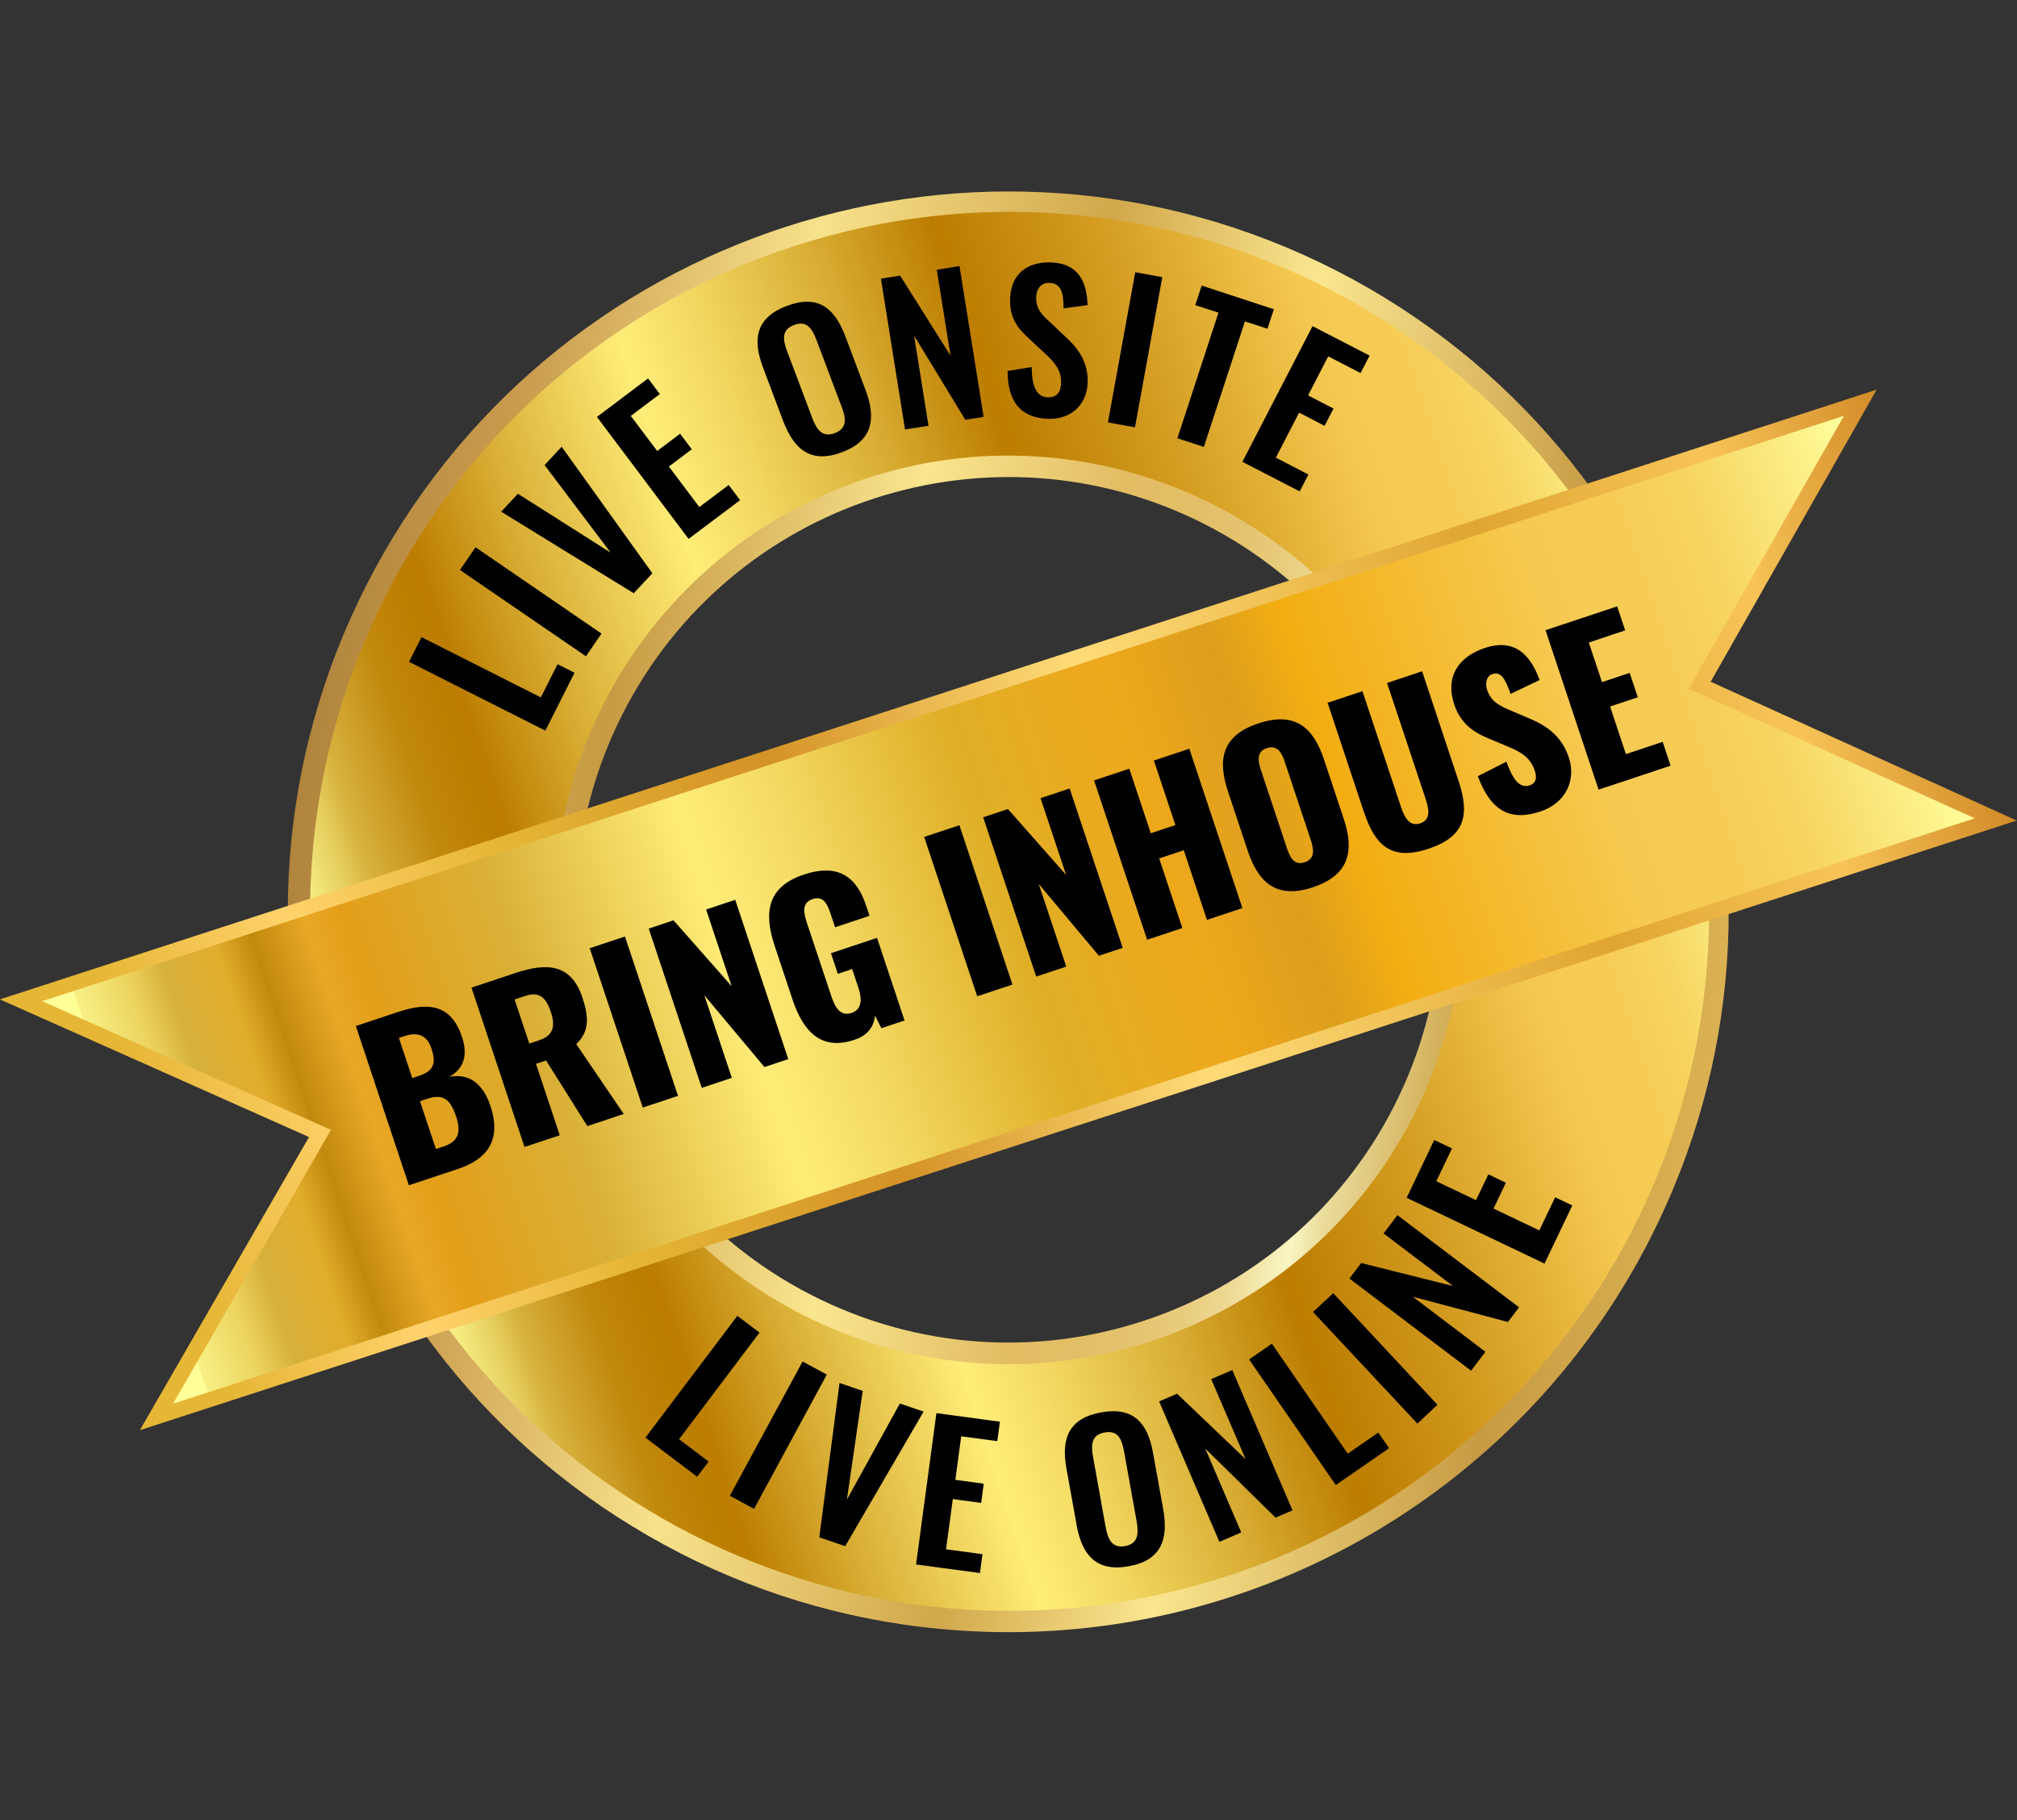<?xml version="1.0" encoding="UTF-8"?>
<svg xmlns="http://www.w3.org/2000/svg" xmlns:xlink="http://www.w3.org/1999/xlink" id="Layer_1" version="1.1" viewBox="0 0 214.04 193.16">
  <rect x="0" y="0" width="214.04" height="193.16" fill="#333333" stroke="none"/>
  <defs>
    <style>
      .st0 {
        fill: url(#linear-gradient2);
      }

      .st1 {
        fill: url(#linear-gradient1);
      }

      .st2 {
        fill: url(#linear-gradient3);
      }

      .st3 {
        fill: url(#linear-gradient4);
      }

      .st4 {
        fill: url(#linear-gradient);
      }
    </style>
    <linearGradient id="linear-gradient" x1="-847.56" y1="633.24" x2="-846.6" y2="632.8" gradientTransform="translate(153179.56 52120.17) rotate(-18) scale(152.88 -152.88)" gradientUnits="userSpaceOnUse">
      <stop offset="0" stop-color="#af833c"></stop>
      <stop offset=".12" stop-color="#ca9c4e"></stop>
      <stop offset=".3" stop-color="#f8e28c"></stop>
      <stop offset=".49" stop-color="#d1a74b"></stop>
      <stop offset=".63" stop-color="#fae68f"></stop>
      <stop offset=".83" stop-color="#c79b44"></stop>
      <stop offset="1" stop-color="#e2ba58"></stop>
    </linearGradient>
    <linearGradient id="linear-gradient1" x1="-847.2" y1="632.88" x2="-846.24" y2="632.43" gradientTransform="translate(141611.77 48177.26) rotate(-18) scale(141.39 -141.39)" gradientUnits="userSpaceOnUse">
      <stop offset="0" stop-color="#e2ba58"></stop>
      <stop offset=".17" stop-color="#c79b44"></stop>
      <stop offset=".37" stop-color="#fae68f"></stop>
      <stop offset=".51" stop-color="#e2bd64"></stop>
      <stop offset=".56" stop-color="#e2be66"></stop>
      <stop offset=".6" stop-color="#e4c36f"></stop>
      <stop offset=".63" stop-color="#e8cc7d"></stop>
      <stop offset=".66" stop-color="#edd892"></stop>
      <stop offset=".68" stop-color="#f3e8ac"></stop>
      <stop offset=".7" stop-color="#f9f6c3"></stop>
      <stop offset=".72" stop-color="#eadc9c"></stop>
      <stop offset=".76" stop-color="#ddc275"></stop>
      <stop offset=".79" stop-color="#d2ae57"></stop>
      <stop offset=".82" stop-color="#ca9f41"></stop>
      <stop offset=".85" stop-color="#c59634"></stop>
      <stop offset=".88" stop-color="#c49430"></stop>
      <stop offset="1" stop-color="#edd482"></stop>
    </linearGradient>
    <linearGradient id="linear-gradient2" x1="-847.46" y1="632.89" x2="-846.46" y2="632.89" gradientTransform="translate(148711.27 50595.89) rotate(-18) scale(148.44 -148.44)" gradientUnits="userSpaceOnUse">
      <stop offset="0" stop-color="#ffff97"></stop>
      <stop offset="0" stop-color="#f7f085"></stop>
      <stop offset=".03" stop-color="#e5cd5d"></stop>
      <stop offset=".05" stop-color="#d6b03b"></stop>
      <stop offset=".08" stop-color="#ca9921"></stop>
      <stop offset=".1" stop-color="#c2890e"></stop>
      <stop offset=".13" stop-color="#bd8003"></stop>
      <stop offset=".15" stop-color="#bc7d00"></stop>
      <stop offset=".23" stop-color="#dab037"></stop>
      <stop offset=".31" stop-color="#f4dc66"></stop>
      <stop offset=".34" stop-color="#ffed78"></stop>
      <stop offset=".39" stop-color="#f4db65"></stop>
      <stop offset=".49" stop-color="#d9ae35"></stop>
      <stop offset=".58" stop-color="#bc7d00"></stop>
      <stop offset=".68" stop-color="#d1991e"></stop>
      <stop offset=".82" stop-color="#f6ca52"></stop>
      <stop offset=".87" stop-color="#f6cc55"></stop>
      <stop offset=".91" stop-color="#f7d460"></stop>
      <stop offset=".94" stop-color="#f9e173"></stop>
      <stop offset=".98" stop-color="#fdf38d"></stop>
      <stop offset="1" stop-color="#ffff9e"></stop>
    </linearGradient>
    <linearGradient id="linear-gradient3" x1="-848.78" y1="623.28" x2="-847.78" y2="623.28" gradientTransform="translate(178315.39 -26296.09) rotate(-18) scale(209.41 -48.08)" gradientUnits="userSpaceOnUse">
      <stop offset=".05" stop-color="#e6b636"></stop>
      <stop offset=".15" stop-color="#ffd26c"></stop>
      <stop offset=".26" stop-color="#e6b636"></stop>
      <stop offset=".4" stop-color="#d49227"></stop>
      <stop offset=".56" stop-color="#ffdb77"></stop>
      <stop offset=".67" stop-color="#efc054"></stop>
      <stop offset=".77" stop-color="#e0a531"></stop>
      <stop offset=".89" stop-color="#f8c458"></stop>
      <stop offset="1" stop-color="#ca7f1e"></stop>
    </linearGradient>
    <linearGradient id="linear-gradient4" x1="-848.65" y1="622.28" x2="-847.65" y2="622.28" gradientTransform="translate(170901.2 -26013.81) rotate(-18) scale(201.03 -44.91)" gradientUnits="userSpaceOnUse">
      <stop offset="0" stop-color="#ffff97"></stop>
      <stop offset="0" stop-color="#f7f085"></stop>
      <stop offset=".03" stop-color="#ecd35e"></stop>
      <stop offset=".05" stop-color="#d6b03b"></stop>
      <stop offset=".08" stop-color="#e2ad2c"></stop>
      <stop offset=".1" stop-color="#c2890e"></stop>
      <stop offset=".13" stop-color="#e8a826"></stop>
      <stop offset=".15" stop-color="#e39f19"></stop>
      <stop offset=".23" stop-color="#dab037"></stop>
      <stop offset=".31" stop-color="#f4dc66"></stop>
      <stop offset=".34" stop-color="#ffed78"></stop>
      <stop offset=".39" stop-color="#f4db65"></stop>
      <stop offset=".49" stop-color="#dfaf27"></stop>
      <stop offset=".58" stop-color="#eea81c"></stop>
      <stop offset=".64" stop-color="#dd9f1d"></stop>
      <stop offset=".68" stop-color="#f3ad12"></stop>
      <stop offset=".82" stop-color="#f6ca52"></stop>
      <stop offset=".87" stop-color="#f6cc55"></stop>
      <stop offset=".91" stop-color="#f7d460"></stop>
      <stop offset=".94" stop-color="#f9e173"></stop>
      <stop offset=".98" stop-color="#fdf38d"></stop>
      <stop offset="1" stop-color="#ffff9e"></stop>
    </linearGradient>
  </defs>
  <g id="Group_2617">
    <g id="Group_2609">
      <g id="Group_2603">
        <path id="Path_531" class="st4" d="M72.22,164.85c-37.59-19.21-52.5-65.25-33.29-102.85C58.13,24.4,104.18,9.5,141.77,28.7c37.59,19.21,52.5,65.25,33.29,102.85-13.96,27.33-42.92,43.66-73.53,41.47-10.22-.72-20.2-3.5-29.32-8.17ZM129.55,52.32c-24.43-12.45-54.34-2.73-66.79,21.7-12.45,24.43-2.73,54.34,21.7,66.79,24.43,12.45,54.34,2.73,66.79-21.7h0c12.42-24.44,2.71-54.31-21.7-66.79h0Z"></path>
      </g>
      <g id="Group_2604">
        <path id="Path_532" class="st1" d="M74.84,159.71c-34.77-17.76-48.56-60.35-30.79-95.12s60.35-48.56,95.12-30.79c34.77,17.76,48.56,60.35,30.79,95.12-12.91,25.28-39.69,40.38-68,38.35-9.46-.67-18.68-3.24-27.12-7.56ZM127.86,55.64c-22.6-11.51-50.25-2.53-61.76,20.07-11.51,22.6-2.53,50.25,20.07,61.76s50.25,2.53,61.76-20.07c11.48-22.6,2.5-50.23-20.07-61.76h0Z"></path>
      </g>
      <g id="Group_2605">
        <path id="Path_533" class="st0" d="M130.01,167.33c-39,12.63-80.85-8.75-93.47-47.75-12.63-39,8.75-80.85,47.75-93.47,39-12.63,80.85,8.75,93.47,47.75,9.18,28.35.51,59.44-22.01,78.96-7.52,6.52-16.27,11.46-25.74,14.52ZM92.12,50.71c-25.32,8.23-39.18,35.43-30.95,60.75,8.23,25.32,35.43,39.18,60.75,30.95,25.32-8.23,39.18-35.43,30.95-60.75-8.25-25.3-35.43-39.15-60.75-30.95Z"></path>
      </g>
      <path id="Path_552" class="st2" d="M14.84,151.78l17.95-31.11L-.01,106.06,199.15,41.35l-17.62,31,32.48,14.73L14.84,151.78Z"></path>
      <path id="Path_553" class="st3" d="M209.55,86.85L18.36,148.97l16.76-29.06-30.64-13.66,191.19-62.12-16.46,28.96,30.33,13.75Z"></path>
      <g>
        <path d="M43.4,70.24l1.33-2.62,12.66,6.39,1.78-3.52,1.8.91-3.1,6.14-14.46-7.3Z"></path>
        <path d="M48.81,60.49l1.65-2.41,13.37,9.16-1.65,2.41-13.37-9.16Z"></path>
        <path d="M53.19,54.3l1.77-1.9,9.84,6.25-7.01-9.29,1.81-1.95,9.63,13.43-1.98,2.12-14.07-8.66Z"></path>
        <path d="M63.34,44.25l5.43-4.09,1.25,1.66-3.08,2.32,2.8,3.72,2.43-1.83,1.24,1.65-2.43,1.83,3.23,4.3,3.12-2.34,1.21,1.61-5.47,4.11-9.73-12.95Z"></path>
        <path d="M83.11,44.69l-2.14-5.69c-1.16-3.07-.72-5.31,2.54-6.54,3.24-1.22,5.05.17,6.2,3.24l2.14,5.69c1.15,3.05.75,5.38-2.49,6.6-3.28,1.23-5.09-.24-6.25-3.31ZM89.29,43.11l-2.63-6.98c-.48-1.27-1.04-2.15-2.39-1.64-1.35.51-1.21,1.55-.73,2.82l2.63,6.98c.47,1.26,1.06,2.19,2.43,1.67,1.35-.51,1.17-1.6.7-2.85Z"></path>
        <path d="M93.49,29.57l2.03-.32,5.35,8.5-1.46-9.12,2.41-.39,2.56,16-1.94.31-5.44-8.93,1.53,9.56-2.49.4-2.56-16Z"></path>
        <path d="M106.92,39.37l2.56-.42c.02,1.92.43,3.18,1.73,3.22.94.03,1.36-.59,1.39-1.47.05-1.4-.65-2.2-1.68-3.16l-1.98-1.85c-1.13-1.04-1.81-2.18-1.75-3.98.08-2.56,1.73-3.94,4.31-3.86,3.04.1,3.83,2.17,3.91,4.53l-2.55.35c0-1.52-.19-2.67-1.49-2.71-.88-.03-1.38.62-1.41,1.48-.04,1.1.4,1.71,1.24,2.48l1.96,1.85c1.28,1.18,2.33,2.64,2.26,4.78-.08,2.34-1.77,3.92-4.19,3.84-2.96-.1-4.3-1.86-4.31-5.09Z"></path>
        <path d="M120.47,28.89l2.87.52-2.9,15.94-2.87-.52,2.9-15.94Z"></path>
        <path d="M129.29,33.18l-2.45-.8.68-2.07,7.66,2.51-.68,2.07-2.39-.78-4.36,13.32-2.81-.92,4.36-13.32Z"></path>
        <path d="M139.3,34.62l6.04,3.12-.96,1.85-3.43-1.77-2.14,4.14,2.7,1.4-.95,1.83-2.7-1.4-2.47,4.78,3.46,1.79-.93,1.79-6.08-3.14,7.44-14.39Z"></path>
      </g>
      <g>
        <path d="M78.25,139.65l2.35,1.77-8.54,11.32,3.14,2.37-1.22,1.61-5.49-4.15,9.76-12.93Z"></path>
        <path d="M85.17,144.49l2.57,1.39-7.72,14.25-2.57-1.39,7.72-14.25Z"></path>
        <path d="M89.09,146.77l2.46.84-1.68,11.54,5.62-10.2,2.52.86-8.32,14.28-2.75-.94,2.15-16.39Z"></path>
        <path d="M99.37,149.97l6.74.91-.28,2.06-3.83-.51-.62,4.62,3.01.41-.27,2.04-3.01-.41-.72,5.33,3.87.52-.27,2-6.78-.91,2.16-16.06Z"></path>
        <path d="M114.25,161.84l-1.08-5.98c-.58-3.23.26-5.35,3.68-5.97,3.41-.61,4.93,1.08,5.51,4.31l1.08,5.98c.58,3.21-.24,5.43-3.65,6.04-3.45.62-4.96-1.16-5.55-4.39ZM120.61,161.41l-1.32-7.34c-.24-1.34-.64-2.3-2.06-2.05-1.42.26-1.47,1.3-1.23,2.64l1.32,7.34c.24,1.32.65,2.34,2.08,2.08,1.42-.26,1.44-1.36,1.21-2.68Z"></path>
        <path d="M123.02,148.72l1.89-.81,7.27,6.94-3.65-8.49,2.24-.96,6.39,14.89-1.8.77-7.46-7.33,3.82,8.9-2.32,1-6.39-14.89Z"></path>
        <path d="M132.55,144.27l2.42-1.67,8.05,11.67,3.24-2.24,1.15,1.66-5.66,3.91-9.2-13.33Z"></path>
        <path d="M139.34,139.23l2.14-1.99,11.06,11.84-2.13,2-11.07-11.84Z"></path>
        <path d="M143.2,135.68l1.24-1.64,9.75,2.44-7.37-5.58,1.47-1.94,12.91,9.78-1.18,1.56-10.11-2.69,7.72,5.85-1.52,2.01-12.91-9.78Z"></path>
        <path d="M149.27,127.12l2.93-6.14,1.88.9-1.66,3.48,4.21,2.01,1.31-2.74,1.86.89-1.31,2.74,4.86,2.32,1.68-3.52,1.82.87-2.95,6.17-14.62-6.98Z"></path>
      </g>
    </g>
    <g>
      <path d="M37.76,108.89l4.41-1.47c2.9-.97,5.61-1.12,6.86,2.63.68,2.05.1,3.42-1.35,4.23,2.04-.4,3.56.67,4.36,3.07,1.17,3.51-.19,5.63-3.45,6.71l-5.2,1.73-5.63-16.91ZM44.48,114.17c1.69-.56,1.77-1.5,1.3-2.91-.44-1.34-1.4-1.78-2.8-1.32l-.65.21,1.42,4.26.73-.24ZM47.05,121.68c1.65-.55,1.89-1.56,1.35-3.19-.63-1.9-1.43-2.42-3.06-1.88l-.77.26,1.69,5.07.79-.26Z"></path>
      <path d="M50.04,104.81l4.66-1.55c3.4-1.13,5.92-.95,7.1,2.6.7,2.09.76,3.6-.65,4.95l5.04,7.41-3.86,1.29-4.38-6.96-1.07.35,2.52,7.58-3.74,1.24-5.63-16.91ZM57.21,110.4c1.57-.52,1.73-1.55,1.23-3.05-.48-1.44-1.2-2.15-2.62-1.68l-1.21.4,1.56,4.68,1.04-.35Z"></path>
      <path d="M62.58,100.63l3.74-1.24,5.63,16.91-3.74,1.24-5.63-16.91Z"></path>
      <path d="M68.84,98.55l2.63-.88,6.17,6.99-2.71-8.14,3.09-1.03,5.63,16.91-2.53.84-6.38-7.62,2.92,8.77-3.19,1.06-5.63-16.91Z"></path>
      <path d="M84.09,106.04l-1.89-5.68c-1.19-3.59-.74-6.27,3.12-7.55,3.74-1.24,5.62.36,6.59,3.3l.36,1.08-3.65,1.22-.46-1.38c-.35-1.06-.76-2-1.93-1.61-1.21.4-.93,1.54-.59,2.56l2.61,7.83c.38,1.15.97,2.07,2.11,1.69,1.15-.38,1.11-1.53.73-2.68l-.66-1.98-1.52.51-.73-2.19,4.89-1.63,2.92,8.77-2.46.82-.67-1.33c-.14,1.11-.7,2.07-2.19,2.56-3.51,1.17-5.42-.82-6.58-4.3Z"></path>
      <path d="M98.07,88.82l3.74-1.24,5.63,16.91-3.74,1.24-5.63-16.91Z"></path>
      <path d="M104.33,86.74l2.63-.88,6.17,6.99-2.71-8.14,3.09-1.03,5.63,16.91-2.53.84-6.38-7.62,2.92,8.77-3.19,1.06-5.63-16.91Z"></path>
      <path d="M116.1,82.82l3.74-1.24,2.28,6.85,2.61-.87-2.28-6.85,3.76-1.25,5.63,16.91-3.76,1.25-2.46-7.39-2.61.87,2.46,7.39-3.74,1.24-5.63-16.91Z"></path>
      <path d="M132.4,90.27l-2.09-6.28c-1.16-3.49-.57-5.96,3.23-7.22,3.82-1.27,5.8.34,6.96,3.83l2.09,6.28c1.16,3.49.56,6-3.26,7.28-3.8,1.26-5.77-.4-6.93-3.89ZM139.08,89.09l-2.71-8.14c-.33-1-.78-1.94-1.95-1.55-1.11.37-.93,1.4-.59,2.4l2.71,8.14c.32.96.74,1.96,1.91,1.57,1.17-.39.95-1.45.63-2.42Z"></path>
      <path d="M144.76,86.25l-3.88-11.67,3.7-1.23,4.07,12.23c.35,1.06.87,2.19,2.06,1.8,1.19-.4.91-1.6.55-2.67l-4.07-12.23,3.72-1.24,3.88,11.67c1.18,3.55.7,5.87-3.18,7.16-3.9,1.3-5.66-.27-6.84-3.82Z"></path>
      <path d="M156.83,82.37l3.03-1.54c.77,2.18,1.54,2.83,2.48,2.51.77-.26.72-.96.53-1.54-.46-1.4-1.45-2-2.93-2.6l-1.88-.79c-1.66-.66-3.06-1.6-3.74-3.65-.95-2.86.34-5.03,3.27-6,3.61-1.2,5.07,1.44,5.79,3.41l-3.08,1.47c-.54-1.49-.97-2.42-1.93-2.1-.69.23-.76,1.06-.57,1.65.42,1.25,1.29,1.71,2.55,2.23l1.81.77c1.88.77,3.54,1.86,4.32,4.2.8,2.4-.32,4.84-3.01,5.73-3.19,1.06-5.27-.03-6.65-3.75Z"></path>
      <path d="M164.01,66.88l7.6-2.53.85,2.55-3.86,1.29,1.4,4.2,2.94-.98.86,2.59-2.94.98,1.68,5.05,3.9-1.3.84,2.53-7.64,2.54-5.63-16.91Z"></path>
    </g>
  </g>
</svg>
